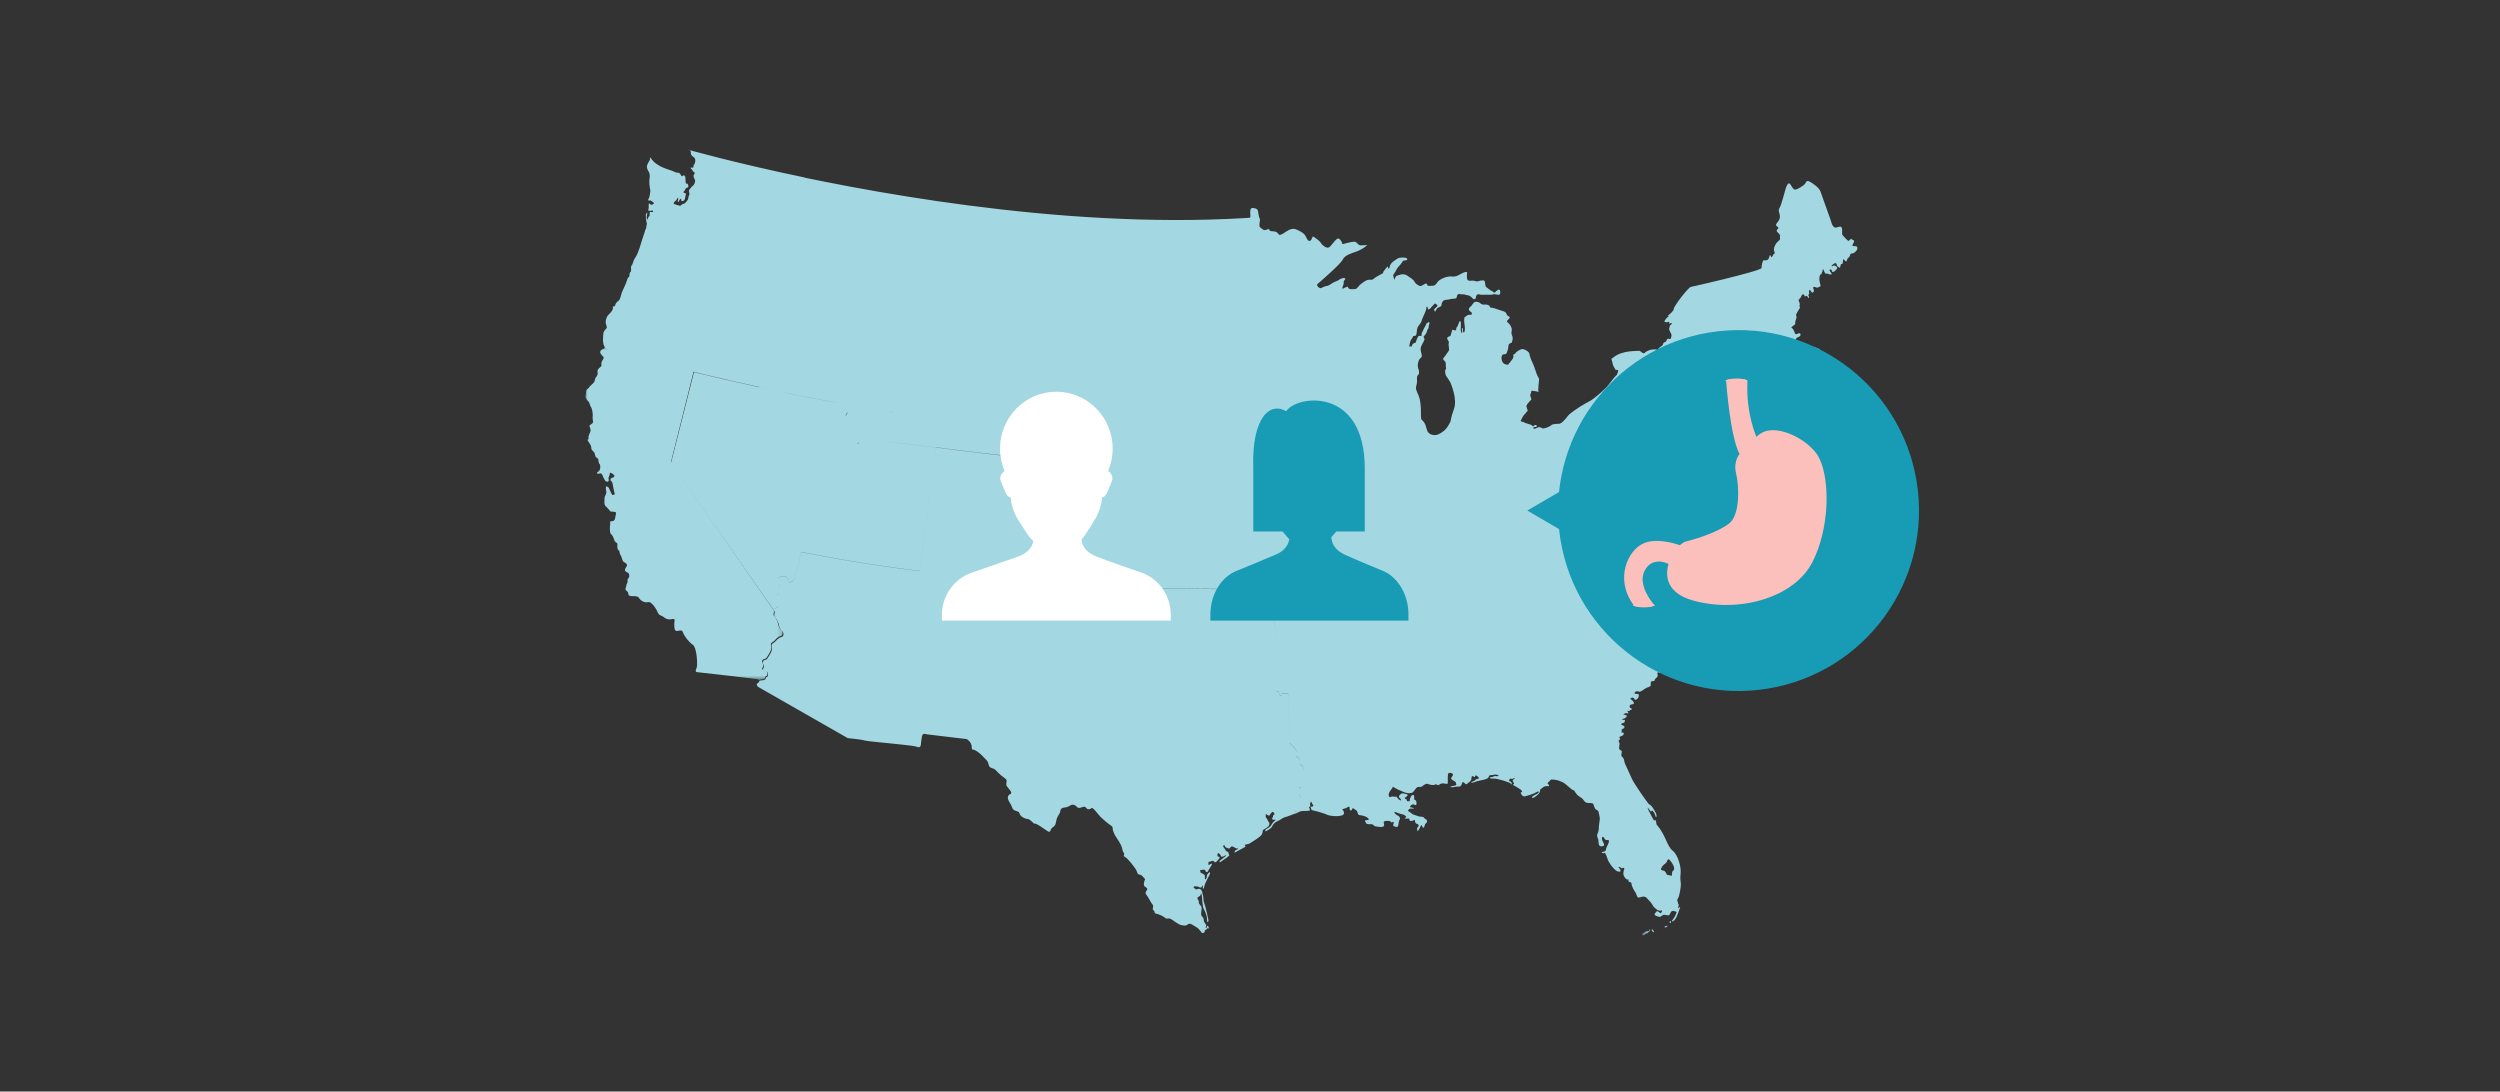 <?xml version="1.0" encoding="UTF-8"?>
<svg width="568px" height="248px" viewBox="0 0 568 248" version="1.1" xmlns="http://www.w3.org/2000/svg" xmlns:xlink="http://www.w3.org/1999/xlink">
    <rect x="0" y="0" width="568" height="248" fill="#333333" stroke="none"/>
    <!-- Generator: Sketch 52.2 (67145) - http://www.bohemiancoding.com/sketch -->
    <title>Elements/468x248/us 50p</title>
    <desc>Created with Sketch.</desc>
    <defs>
        <polygon id="path-1" points="0 0.873 44.841 0.873 44.841 76.465 0 76.465"></polygon>
        <polygon id="path-3" points="0.072 0.051 1.945 0.051 1.945 1.5 0.072 1.5"></polygon>
    </defs>
    <g id="Images" stroke="none" stroke-width="1" fill="none" fill-rule="evenodd">
        <g id="Elements/468x248/us-50p">
            <g id="Group-33" transform="translate(133, 34)">
                <g id="Group-3" transform="translate(0, 44)">
                    <mask id="mask-2" fill="white">
                        <use xlink:href="#path-1"></use>
                    </mask>
                    <g id="Clip-2"></g>
                    <path d="M39.356,76.465 C39.507,76.427 39.761,76.372 39.949,76.372 C40.225,76.372 40.789,76.311 40.821,75.9 C40.852,75.493 41.381,75.711 41.321,75.147 C41.258,74.582 41.258,74.489 40.882,74.3 C40.509,74.111 40.133,74.331 40.164,73.924 C40.194,73.514 40.35,73.83 40.414,73.263 C40.477,72.696 39.949,72.508 40.194,72.069 C40.445,71.629 40.974,71.755 41.164,71.443 C41.352,71.127 42.068,70.153 42.193,69.462 C42.32,68.771 41.85,68.299 42.442,67.953 C43.037,67.606 43.316,67.043 43.848,66.73 C44.38,66.414 44.565,66.541 44.756,66.226 C44.942,65.91 44.814,65.345 44.47,65.158 C44.128,64.969 43.816,63.994 43.753,63.619 C43.693,63.241 43.536,63.022 43.286,62.519 C43.037,62.017 42.63,62.047 42.786,61.357 C42.845,61.104 42.846,60.908 42.845,60.743 L19.456,26.903 L24.634,6.241 C14.914,3.854 7.541,1.801 4.295,0.873 C4.37,1.323 3.845,1.351 3.845,1.351 C3.845,1.351 3.098,1.731 3.474,2.356 C3.845,2.985 4.307,2.985 4.097,3.489 C3.888,3.991 3.722,3.949 3.64,4.495 C3.556,5.038 3.805,5.038 3.515,5.289 C3.223,5.541 2.849,5.792 2.767,6.211 C2.681,6.63 2.931,6.798 2.681,7.299 C2.434,7.801 2.39,7.594 2.222,8.053 C2.058,8.513 2.143,8.683 1.893,8.935 C1.64,9.185 0.976,9.771 0.766,10.106 C0.562,10.443 0.145,10.316 0.145,11.112 C0.145,11.907 -0.232,11.948 0.227,12.661 C0.684,13.374 0.766,13.039 0.976,13.791 C1.183,14.547 1.394,14.422 1.56,15.298 C1.725,16.178 1.686,16.139 1.64,16.851 C1.6,17.563 1.976,17.856 1.515,18.231 C1.059,18.612 0.808,18.525 1.019,19.11 C1.226,19.7 1.266,19.7 1.019,20.325 C0.766,20.955 0.602,21.288 0.727,21.666 C0.849,22.045 0.06,21.5 0.849,22.59 C1.64,23.678 1.143,23.848 1.515,24.265 C1.893,24.682 2.058,24.682 2.183,25.311 C2.31,25.94 2.39,25.815 2.724,26.109 C3.059,26.401 2.892,26.401 3.014,26.986 C3.141,27.574 3.266,27.237 3.349,27.742 C3.434,28.244 3.349,28.79 3.098,28.998 C2.849,29.207 2.31,29.584 2.849,29.626 C3.389,29.669 3.598,29.248 3.931,30.086 C4.263,30.923 4.512,31.301 4.721,31.385 C4.933,31.469 5.306,31.554 5.306,31.093 C5.306,30.63 5.137,30.672 5.389,30.213 C5.636,29.752 5.429,29.334 5.723,29.415 C6.01,29.501 6.177,29.626 6.47,29.879 C6.762,30.129 6.43,30.547 6.139,30.547 C5.846,30.547 5.636,30.84 5.723,31.134 C5.804,31.427 6.055,31.259 6.139,31.721 C6.221,32.183 6.387,32.851 6.47,33.396 C6.553,33.939 6.845,34.403 6.47,34.403 C6.096,34.403 6.221,34.78 5.764,33.816 C5.306,32.851 5.389,32.81 5.054,32.6 C4.721,32.392 4.642,32.475 4.642,32.976 C4.642,33.48 4.887,33.607 4.679,34.236 C4.473,34.862 4.347,34.737 4.347,35.322 C4.347,35.909 4.179,36.538 4.596,36.997 C5.011,37.461 4.887,37.208 5.389,37.836 C5.886,38.465 5.641,38.129 6.303,38.256 C6.97,38.381 7.052,38.256 6.887,39.05 C6.72,39.846 6.762,40.351 6.01,40.432 C5.263,40.516 5.723,40.391 5.636,41.063 C5.554,41.732 5.471,42.989 5.804,43.323 C6.139,43.657 6.262,43.826 6.43,44.328 C6.595,44.833 6.805,45.251 7.095,45.332 C7.384,45.418 7.22,45.879 7.264,46.339 C7.302,46.798 7.384,46.885 7.594,47.051 C7.803,47.22 7.678,47.26 7.843,47.804 C8.011,48.35 7.971,47.93 8.176,48.476 C8.385,49.02 8.385,49.48 8.76,49.689 C9.135,49.9 9.677,50.234 9.382,50.654 C9.092,51.074 8.799,51.574 9.135,51.827 C9.469,52.078 10.006,52.078 9.966,52.832 C9.926,53.587 9.51,53.294 9.594,53.879 C9.677,54.465 9.342,54.508 9.302,55.053 C9.257,55.597 8.925,55.764 9.219,56.099 C9.51,56.433 9.714,56.394 9.759,56.894 C9.799,57.398 10.091,57.439 10.716,57.439 C11.342,57.439 11.966,57.439 12.216,57.901 C12.464,58.36 13.338,58.99 14.087,58.822 C14.836,58.655 15.086,59.198 15.295,59.365 C15.5,59.535 16.085,60.289 16.418,61.084 C16.75,61.882 17.25,61.839 17.583,62.047 C17.915,62.256 18.499,62.928 19.581,62.676 C20.665,62.425 20.164,63.223 20.204,63.513 C20.247,63.805 19.998,65.441 20.834,65.357 C21.662,65.271 21.913,64.98 22.206,65.775 C22.497,66.571 23.578,67.953 24.409,68.499 C25.241,69.043 25.449,72.226 25.369,73.187 C25.287,74.117 24.863,74.308 25.198,74.691 C28.038,75.011 38.482,76.182 39.019,76.289 C39.211,76.327 39.313,76.39 39.356,76.465" id="Fill-1" fill="#A3D7E2" mask="url(#mask-2)"></path>
                </g>
                <path d="M246.51,175.297 L246.497,175.299 C246.492,175.303 246.373,175.353 246.373,175.494 C246.373,175.573 246.402,175.703 246.48,175.703 C246.51,175.703 246.537,175.683 246.559,175.642 C246.607,175.546 246.654,175.417 246.61,175.345 C246.595,175.322 246.568,175.297 246.51,175.297" id="Fill-4" fill="#A3D7E2"></path>
                <path d="M246.619,175.487 C246.555,175.409 246.512,175.357 246.395,175.373 L246.378,175.377 L246.369,175.39 C246.362,175.396 246.317,175.471 246.342,175.537 C246.351,175.56 246.375,175.592 246.436,175.605 C246.49,175.617 246.545,175.629 246.585,175.629 C246.599,175.629 246.642,175.629 246.66,175.593 C246.677,175.555 246.642,175.516 246.631,175.503 L246.619,175.487 Z" id="Fill-6" fill="#A3D7E2"></path>
                <path d="M245.737,176.32 L245.71,176.309 L245.693,176.336 C245.67,176.373 245.602,176.456 245.557,176.424 C245.54,176.414 245.515,176.409 245.488,176.409 C245.385,176.409 245.181,176.486 245.171,176.58 C245.168,176.613 245.183,176.658 245.282,176.68 C245.318,176.688 245.354,176.691 245.39,176.691 C245.587,176.691 245.71,176.569 245.735,176.543 C245.761,176.528 245.834,176.474 245.829,176.409 C245.826,176.371 245.795,176.342 245.737,176.32" id="Fill-8" fill="#A3D7E2"></path>
                <path d="M242.59,177.367 C242.583,177.347 242.577,177.328 242.57,177.312 C242.544,177.231 242.516,177.157 242.403,177.186 C242.374,177.186 242.274,177.192 242.241,177.25 C242.232,177.266 242.224,177.298 242.248,177.341 C242.273,177.386 242.309,177.421 242.343,177.455 C242.392,177.501 242.444,177.552 242.475,177.638 C242.516,177.744 242.595,177.821 242.667,177.821 C242.697,177.821 242.724,177.804 242.741,177.781 C242.758,177.757 242.767,177.724 242.767,177.682 C242.767,177.563 242.709,177.508 242.66,177.46 C242.63,177.429 242.603,177.406 242.59,177.367" id="Fill-10" fill="#A3D7E2"></path>
                <g id="Group-14" transform="translate(240, 177)">
                    <mask id="mask-4" fill="white">
                        <use xlink:href="#path-3"></use>
                    </mask>
                    <g id="Clip-13"></g>
                    <path d="M1.784,0.101 C1.744,0.101 1.709,0.13 1.687,0.188 L1.683,0.212 C1.683,0.29 1.677,0.433 1.669,0.475 C1.656,0.511 1.544,0.532 1.38,0.545 C1.131,0.569 0.855,0.62 0.712,0.8 C0.651,0.878 0.491,0.943 0.363,0.995 C0.184,1.07 0.064,1.115 0.084,1.216 C0.087,1.232 0.08,1.253 0.077,1.273 C0.072,1.312 0.064,1.363 0.097,1.409 C0.135,1.465 0.216,1.489 0.377,1.501 L0.409,1.501 C0.616,1.501 0.719,1.369 0.807,1.264 C0.875,1.177 0.927,1.111 1.019,1.111 C1.305,1.111 1.493,0.961 1.513,0.811 C1.519,0.778 1.521,0.742 1.519,0.739 C1.525,0.737 1.555,0.737 1.568,0.737 C1.643,0.737 1.7,0.676 1.749,0.625 C1.768,0.605 1.793,0.577 1.8,0.575 C1.844,0.575 1.883,0.556 1.911,0.52 C1.929,0.493 1.952,0.443 1.943,0.361 C1.935,0.304 1.887,0.101 1.784,0.101" id="Fill-12" fill="#A3D7E2" mask="url(#mask-4)"></path>
                </g>
                <path d="M244.548,163.057 C244.61,162.806 245.179,162.303 245.396,162.148 C245.619,161.99 245.773,161.771 245.773,161.583 C245.773,161.396 246.056,161.238 246.056,161.238 C246.31,161.145 246.968,162.18 247.159,162.555 C247.345,162.931 247.472,163.525 247.252,163.717 C247.032,163.902 246.877,163.968 246.877,164.594 C246.877,165.22 246.748,164.906 246.15,164.843 C245.555,164.781 245.68,164.561 245.429,164.185 C245.179,163.808 245.085,163.84 244.61,163.717 C244.141,163.591 244.486,163.309 244.548,163.057 Z M223.817,89.552 C224.1,89.617 224.301,89.622 224.467,89.681 C224.301,89.622 224.098,89.617 223.817,89.552 Z M221.28,108.439 C221.261,108.442 221.236,108.445 221.22,108.448 C221.275,108.439 221.326,108.427 221.375,108.416 C221.342,108.423 221.314,108.432 221.28,108.439 Z M218.518,108.735 C218.942,108.687 219.32,108.643 219.634,108.609 C219.32,108.643 218.94,108.687 218.518,108.735 Z M205.438,62.678 C205.245,62.557 205.095,62.576 205.095,62.576 C205.095,62.576 205.245,62.559 205.438,62.678 Z M192.521,111.555 C192.439,111.559 192.363,111.566 192.284,111.573 C192.418,111.56 192.556,111.55 192.693,111.533 C192.637,111.542 192.577,111.549 192.521,111.555 Z M176.648,127.111 C176.637,127.069 176.627,127.023 176.615,126.971 C176.631,127.042 176.647,127.095 176.662,127.152 C176.662,127.137 176.653,127.13 176.648,127.111 Z M171.799,53.374 C171.77,53.306 171.74,53.234 171.707,53.161 C171.743,53.242 171.777,53.319 171.811,53.393 C171.808,53.387 171.802,53.381 171.799,53.374 Z M163.004,140.138 C162.762,139.69 162.377,139.984 162.376,139.429 C162.396,139.931 162.769,139.657 163.004,140.097 C163.195,140.456 163.276,140.849 163.263,141.182 C163.267,140.857 163.188,140.485 163.004,140.138 Z M163.222,142.458 C163.205,142.307 163.18,142.155 163.177,141.987 C163.185,142.137 163.208,142.279 163.222,142.419 C163.231,142.49 163.232,142.572 163.23,142.665 C163.231,142.59 163.231,142.519 163.222,142.458 Z M162.436,147.036 C162.271,146.755 162.099,146.548 162.112,146.351 C162.125,146.535 162.279,146.73 162.436,146.994 C162.558,147.196 162.577,147.409 162.572,147.606 C162.572,147.421 162.549,147.225 162.436,147.036 Z M162.076,144.763 C162.099,144.882 162.383,144.876 162.467,145.05 C162.536,145.182 162.565,145.318 162.558,145.421 C162.554,145.327 162.526,145.207 162.467,145.091 C162.373,144.901 162.035,144.927 162.076,144.763 Z M161.455,137.663 C161.474,137.898 161.688,137.902 161.904,138.091 C162.157,138.311 162.404,138.656 162.376,139.315 L162.376,139.328 C162.397,138.687 162.151,138.35 161.904,138.134 C161.675,137.934 161.451,137.94 161.455,137.663 Z M160.678,135.468 C160.427,135.122 159.986,134.903 159.986,134.903 L159.783,123.88 C159.783,123.88 159.619,123.587 159.201,123.587 C158.78,123.587 158.445,123.459 158.276,123.503 C158.11,123.542 158.152,124.255 157.817,123.961 C157.481,123.671 157.691,123.084 157.27,123.043 C157.186,123.036 157.121,123.036 157.069,123.047 C157.083,123.043 157.089,123.042 157.105,123.039 L157.062,109.876 C155.681,104.358 155.552,99.802 155.552,99.802 C140.454,99.985 126.832,99.666 114.768,99.061 C114.768,99.051 114.768,99.037 114.77,99.024 C126.835,99.627 140.457,99.943 155.552,99.759 C155.552,99.759 155.592,101.207 155.877,103.463 C156.095,105.206 156.459,107.428 157.062,109.834 L157.105,123 C157.145,122.994 157.2,122.994 157.27,123 C157.691,123.042 157.481,123.629 157.817,123.922 C158.152,124.213 158.11,123.503 158.276,123.459 C158.445,123.419 158.78,123.545 159.201,123.545 C159.619,123.545 159.783,123.836 159.783,123.836 L159.857,127.627 L159.986,134.862 C159.986,134.862 160.427,135.083 160.678,135.425 C160.929,135.77 161.367,136.022 161.556,136.554 C161.611,136.706 161.63,136.818 161.63,136.912 C161.623,136.828 161.603,136.728 161.556,136.596 C161.367,136.064 160.929,135.812 160.678,135.468 Z M44.082,99.005 C43.963,99.143 43.91,99.327 43.906,99.615 C43.906,99.306 43.961,99.114 44.082,98.974 C44.152,98.895 44.181,98.811 44.185,98.709 C44.182,98.824 44.157,98.918 44.082,99.005 Z M43.484,101.596 C43.484,101.591 43.484,101.584 43.484,101.58 C43.484,100.949 43.913,100.965 43.961,100.5 C43.929,100.988 43.49,100.968 43.484,101.596 Z M43.201,104.245 C43.073,104.382 43.028,104.507 43.012,104.645 C43.024,104.495 43.064,104.359 43.201,104.211 C43.52,103.863 43.839,104.023 43.835,103.43 C43.849,104.062 43.525,103.886 43.201,104.245 Z M64.732,58.798 C63.003,58.518 61.291,58.224 59.578,57.924 C61.289,58.224 63.006,58.518 64.732,58.798 Z M72.825,42.203 L73.253,39.565 L70.004,59.627 L70.004,59.639 C69.236,59.524 68.476,59.392 67.709,59.274 C68.474,59.392 69.239,59.514 70.004,59.627 L72.825,42.203 Z M61.716,66.817 L62.184,66.536 C62.093,66.752 61.912,66.791 61.716,66.817 Z M59.148,60.503 C59.151,60.462 59.154,60.429 59.154,60.397 C59.154,60.171 59.467,59.803 59.667,59.555 L59.148,60.503 Z M288.622,21.935 C288.056,21.872 287.679,22.029 287.96,21.495 C288.245,20.965 288.405,20.714 288.056,20.554 C287.823,20.451 287.522,20.302 287.578,20.187 C287.539,20.231 287.197,20.625 287.018,20.714 C286.83,20.805 285.918,19.739 285.636,19.428 C285.355,19.115 285.731,18.11 285.384,17.642 C285.038,17.169 284.255,17.982 283.719,17.608 C283.185,17.231 283.059,16.386 283.059,16.386 C283.059,16.386 280.919,10.333 280.605,9.489 C280.293,8.642 278.845,7.607 278.155,7.262 C277.463,6.917 277.368,7.293 277.148,7.702 C276.927,8.11 275.104,9.267 274.666,9.047 C274.224,8.831 273.942,7.984 273.596,7.702 C273.249,7.419 272.871,8.297 272.684,8.924 C272.493,9.552 271.711,12.624 271.3,13.28 C270.892,13.939 271.364,14.316 271.396,15.162 C271.399,15.244 271.391,15.316 271.384,15.389 C271.318,16.08 270.833,16.435 270.577,16.889 C270.294,17.388 270.988,17.45 271.047,17.765 C271.111,18.078 270.2,18.204 270.988,18.893 C271.772,19.584 271.238,19.866 271.428,20.15 C271.617,20.431 270.765,20.898 270.484,21.401 C270.2,21.904 269.856,22.5 270.138,23.158 C270.422,23.816 269.856,23.66 269.856,23.908 C269.856,24.161 269.414,24.476 269.414,24.476 C269.414,24.476 269.194,23.379 268.974,24.382 C268.903,24.701 268.787,24.891 268.645,24.998 C268.352,25.233 267.964,25.111 267.749,25.131 C267.434,25.165 267.246,26.23 267.214,26.887 C267.198,27.245 262.682,28.44 258.443,29.478 C254.827,30.367 251.412,31.14 251.152,31.184 C250.584,31.277 247.284,35.573 247.284,36.168 C247.284,36.645 246.46,37.28 245.922,37.757 C246.088,37.773 246.189,37.799 246.11,37.851 C245.878,37.996 245.147,38.815 245.147,38.98 C245.147,39.146 245.712,39.312 245.815,39.211 C245.922,39.106 246.32,39.022 246.257,39.293 C246.195,39.565 246.214,39.627 246.466,39.462 C246.719,39.293 247.032,39.544 246.758,39.667 C246.488,39.795 246.299,40.15 246.341,40.231 C246.383,40.317 246.257,40.381 246.237,40.674 C246.214,40.965 246.362,41.154 246.488,41.467 C246.612,41.781 246.844,41.989 246.758,42.302 C246.676,42.616 246.696,43.012 246.405,43.012 C246.11,43.012 245.859,42.869 245.729,43.138 C245.608,43.411 245.524,43.659 245.356,43.702 C245.189,43.746 244.978,43.786 244.916,43.994 C244.852,44.204 244.749,44.495 244.455,44.664 C244.16,44.832 243.911,45.041 243.805,45.206 C243.7,45.374 243.784,45.542 243.555,45.48 C243.322,45.416 243.176,45.354 242.818,45.374 C242.465,45.397 241.919,45.458 241.689,45.583 C241.459,45.709 240.974,45.834 240.809,46.045 C240.639,46.254 240.409,46.377 240.136,46.147 C239.865,45.916 239.529,45.625 239.237,45.709 C238.943,45.793 235.713,45.562 233.745,47.069 C233.499,47.256 233.29,47.414 233.109,47.547 C233.255,47.936 233.36,48.462 233.42,48.771 C233.493,49.132 233.934,49.825 234.138,50.129 C234.215,50.103 234.257,50.064 234.248,50.015 C234.248,50.015 234.751,50.037 234.648,50.286 C234.544,50.537 234.5,51.123 234.143,51.373 C233.787,51.624 232.549,53.381 232.068,53.903 C231.874,54.111 231.374,54.601 230.763,55.149 C229.841,55.975 228.668,56.935 227.876,57.309 C227.659,57.413 227.403,57.551 227.125,57.709 C225.689,58.52 223.632,59.925 223.247,60.465 C222.782,61.115 221.756,62.283 221.235,62.283 C220.709,62.283 219.744,62.305 219.433,62.617 C219.117,62.933 217.629,63.538 217.357,63.288 C217.085,63.037 216.436,62.995 216.413,63.1 C216.394,63.204 215.931,63.288 215.681,63.413 C215.43,63.538 215.259,63.163 215.469,63.078 C215.681,62.995 216.265,63.056 216.183,62.827 C216.099,62.597 215.993,62.45 215.66,62.617 C215.326,62.785 215.407,63.016 215.159,62.746 C214.905,62.472 214.883,62.557 214.278,62.325 C213.668,62.095 213.689,62.201 213.247,61.95 C212.893,61.744 212.476,61.847 212.506,61.608 C212.51,61.554 212.541,61.482 212.599,61.385 C212.913,60.863 213.123,60.297 213.417,60.11 C213.668,59.951 213.796,59.498 214.104,59.361 C213.97,58.93 213.877,58.527 213.806,58.334 C213.71,58.085 214.281,57.428 214.918,56.79 C214.912,56.742 214.905,56.66 214.864,56.454 C214.756,55.93 214.527,55.888 214.756,55.492 C214.99,55.092 214.695,54.696 215.326,54.801 C215.925,54.901 216.523,54.944 216.558,55.147 C216.633,54.97 216.507,54.915 216.507,54.915 C216.468,54.319 216.562,53.223 216.697,52.108 C216.677,52.181 216.69,52.197 216.581,51.874 C216.413,51.373 216.373,51.666 216.121,50.934 C215.869,50.203 215.448,48.886 215.175,48.384 C214.905,47.885 214.549,46.901 214.485,46.398 C214.421,45.899 213.376,45.273 212.852,45.312 C212.328,45.354 211.425,45.958 211.258,46.315 C211.258,46.315 211.154,46.525 210.986,46.461 C210.817,46.398 210.817,46.712 210.837,47.027 C210.859,47.34 210.652,47.528 210.419,47.885 C210.189,48.239 209.854,48.51 209.751,48.739 C209.644,48.973 208.89,48.865 208.492,48.427 C208.095,47.988 208.01,46.88 208.386,46.608 C208.764,46.335 209.101,46.692 209.35,46.108 C209.601,45.523 209.686,45.125 209.686,44.872 C209.686,44.623 209.728,44.162 210.061,44.017 C210.4,43.871 210.481,43.975 210.588,43.473 C210.692,42.973 210.755,42.658 210.523,42.177 C210.294,41.697 210.462,41.423 210.481,40.903 C210.503,40.381 210.002,39.667 209.814,39.501 C209.623,39.335 209.203,38.98 209.497,38.771 C209.792,38.561 210.147,38.123 209.957,37.977 C209.77,37.829 209.456,37.788 209.374,37.516 C209.287,37.246 209.081,36.846 208.637,36.743 C208.198,36.639 206.208,35.885 205.976,35.908 C205.746,35.927 205.64,36.011 205.474,35.615 C205.307,35.216 204.573,35.154 204.236,35.198 C203.902,35.238 203.524,35.135 203.357,34.924 C203.191,34.716 202.499,34.422 202.058,34.632 C201.618,34.841 201.366,35.508 201.199,35.593 C201.031,35.678 200.548,36.094 200.801,36.513 C201.053,36.932 201.425,36.869 201.408,37.182 C201.386,37.494 201.408,37.516 200.989,37.516 C200.571,37.516 200.232,37.642 200.087,37.873 C199.943,38.1 199.733,37.788 199.668,38.455 C199.607,39.127 199.794,39.795 199.814,40.336 C199.837,40.881 199.794,41.675 199.52,41.509 C199.251,41.342 199.458,40.611 199.272,40.526 C199.078,40.445 199.147,40.839 199.165,41.069 C199.187,41.3 199.333,41.968 199.078,41.593 C198.83,41.216 198.853,40.881 198.895,40.423 C198.932,39.962 198.934,39.231 198.853,39.085 C198.769,38.938 198.537,38.938 198.498,39.211 C198.452,39.482 198.18,40.171 197.949,40.4 C197.719,40.632 198.098,41.193 197.447,41.027 C196.796,40.862 196.984,40.881 196.839,41.32 C196.693,41.758 196.609,42.366 196.419,42.386 C196.23,42.405 195.645,42.635 195.833,43.035 C196.021,43.431 196.296,43.64 196.149,43.955 C195.998,44.268 196.4,45.416 196.149,45.71 C195.897,46.002 195.604,46.525 195.374,46.838 C195.143,47.152 194.658,47.485 194.995,47.8 C195.331,48.113 195.519,48.281 195.475,48.783 C195.435,49.284 195.667,49.764 195.435,49.973 C195.205,50.183 195.374,51.123 195.583,51.437 C195.794,51.75 196.043,52.062 196.4,52.67 C196.757,53.276 198.139,56.786 197.343,58.92 C196.547,61.051 196.671,61.596 196.505,61.888 C196.338,62.18 195.833,63.184 195.331,63.643 C195.293,63.678 195.248,63.716 195.202,63.754 C194.678,64.215 193.798,64.855 193.026,64.855 C192.533,64.855 192.101,64.737 191.773,64.503 C191.545,64.342 191.369,64.128 191.265,63.851 C191.016,63.184 190.972,62.513 190.51,61.888 C190.05,61.26 189.84,61.553 189.84,60.549 C189.84,60.157 189.844,59.568 189.821,58.92 C189.782,57.915 189.668,56.764 189.336,55.951 C188.792,54.612 188.539,54.446 188.836,53.444 C189.129,52.439 188.708,51.643 189.129,51.27 C189.546,50.894 189.462,50.392 189.21,49.638 C188.96,48.886 189.294,47.8 189.59,47.508 C189.881,47.215 190.133,47.172 190.007,46.547 C189.881,45.916 189.587,45.458 189.924,44.623 C190.26,43.786 190.803,43.327 190.596,42.869 C190.384,42.405 190.3,42.658 190.72,42.155 C191.139,41.655 191.182,41.361 191.223,41.154 C191.265,40.945 191.626,40.575 191.595,40.275 C191.564,39.976 191.736,39.757 191.768,39.538 C191.799,39.32 191.736,39.085 191.564,39.193 C191.39,39.302 191.107,39.366 191.016,39.695 C190.919,40.024 190.668,40.26 190.431,40.839 C190.198,41.422 189.992,41.606 189.975,41.905 C189.959,42.205 190.037,42.36 189.849,42.344 C189.662,42.328 189.378,42.155 189.16,42.532 C188.938,42.908 188.908,43.018 188.796,43.378 C188.686,43.739 188.718,43.849 188.466,43.91 C188.216,43.975 187.947,44.084 187.851,44.382 C187.76,44.682 187.743,44.916 187.556,44.695 C187.366,44.477 187.038,45.323 187.288,44.1 C187.539,42.877 187.963,42.893 188.026,42.484 C188.09,42.077 188.686,42.658 188.827,41.858 C188.901,41.449 188.911,41.145 188.951,40.875 C188.99,40.614 189.053,40.388 189.222,40.134 C189.567,39.618 189.975,39.225 189.975,38.943 C189.975,38.66 191.033,36.597 191.033,36.221 C191.033,35.844 191.201,35.446 191.33,35.762 C191.453,36.073 191.327,36.472 191.725,36.242 C192.124,36.011 192.226,35.696 192.541,35.427 C192.858,35.154 192.961,34.822 193.214,35.029 C193.463,35.238 193.757,35.405 193.446,35.696 C193.13,35.989 192.773,36.179 192.835,36.43 C192.899,36.679 193.026,36.952 193.191,36.618 C193.359,36.285 193.424,36.073 193.738,35.908 C194.05,35.74 194.513,35.634 194.513,35.302 C194.513,34.966 194.723,34.173 195.475,34.131 C196.23,34.089 196.461,33.92 197.071,33.88 C197.677,33.836 197.949,33.859 197.996,33.42 C198.035,32.981 198.222,32.792 198.579,32.792 C198.932,32.792 198.683,32.918 199.165,32.875 C199.647,32.836 199.815,32.939 200.232,33.043 C200.655,33.149 200.719,33.043 201.219,33.44 C201.722,33.836 201.68,34.131 202.078,33.942 C202.477,33.754 202.247,33.482 202.417,33.19 C202.58,32.897 202.812,32.75 203.107,32.897 C203.401,33.043 204.763,32.918 205.095,32.962 C205.432,33.001 206.041,32.939 206.104,32.939 C206.166,32.939 206.07,32.845 206.4,32.845 C206.73,32.845 206.794,32.875 207.299,32.956 C207.8,33.033 207.783,32.845 207.845,32.579 C207.91,32.314 207.83,31.843 207.61,31.812 C207.39,31.777 207.299,31.843 207.013,32.092 C206.73,32.343 206.606,32.61 206.37,32.436 C206.132,32.266 206.104,32.125 205.928,32.108 C205.756,32.092 205.284,31.686 204.972,31.45 C204.657,31.212 204.544,31.184 204.469,30.79 C204.39,30.399 204.453,29.742 204.074,29.71 C203.696,29.678 203.258,29.742 203.004,29.867 C202.754,29.993 202.047,29.884 201.921,29.804 C201.796,29.726 201.638,29.772 201.04,29.787 C200.445,29.804 200.257,29.537 200.273,28.723 C200.287,27.908 200.491,27.767 200.051,27.798 C199.611,27.83 199.093,28.128 198.715,28.333 C198.337,28.534 197.805,28.942 196.767,28.815 C195.729,28.692 194.032,29.459 193.624,30.057 C193.214,30.651 192.991,30.915 192.57,30.915 C192.145,30.915 191.311,31.058 191.282,30.777 C191.249,30.493 191.126,30.32 190.777,30.478 C190.431,30.634 189.866,31.121 189.567,30.964 C189.267,30.808 188.686,30.619 188.372,29.993 C188.06,29.363 187.116,28.975 186.816,28.676 C186.518,28.378 185.684,28.221 185.308,28.362 C184.93,28.502 184.302,28.55 184.098,28.879 C183.892,29.21 183.814,29.835 183.72,29.363 C183.626,28.894 183.374,28.598 183.753,28.128 C184.131,27.656 184.335,26.965 184.836,26.481 C185.338,25.996 185.541,25.54 185.702,25.368 C185.858,25.195 185.67,25.195 186.252,25.165 C186.832,25.131 186.832,24.836 186.566,24.647 C186.298,24.459 184.992,24.412 184.46,24.772 C183.924,25.131 183.202,25.588 182.948,26.059 C182.698,26.526 182.714,26.794 182.62,26.965 C182.526,27.139 182.492,27.093 182.381,26.841 C182.274,26.59 182.304,26.436 182.146,26.652 C181.99,26.874 181.631,27.266 181.363,27.625 C181.095,27.986 181.521,27.924 180.923,28.236 C180.327,28.55 179.743,28.834 179.289,29.192 C178.829,29.552 178.895,29.569 178.501,29.552 C178.108,29.537 177.779,29.552 177.432,29.71 C177.086,29.867 176.033,30.541 175.64,31.09 C175.276,31.599 175.045,31.688 174.576,31.699 L174.461,31.699 C173.913,31.699 173.642,31.733 173.376,31.48 C173.111,31.231 173.581,31.011 172.86,31.231 C172.135,31.45 172.119,31.777 172.012,31.543 C171.899,31.309 172.183,30.902 172.261,30.589 C172.339,30.274 172.183,29.993 172.387,29.756 C172.592,29.522 172.843,29.256 172.419,29.176 C171.995,29.098 171.287,29.49 171.175,29.616 C171.064,29.742 170.234,30.006 169.839,30.229 C169.45,30.447 169.056,30.902 168.3,31.011 C167.546,31.121 167.154,31.654 166.825,31.418 C166.494,31.184 166.387,31.231 166.319,30.932 C166.301,30.839 166.264,30.793 166.238,30.758 C166.183,30.683 166.178,30.67 166.524,30.368 C167.028,29.93 171.605,25.98 172.07,24.976 C172.527,23.973 174.121,23.512 175.001,23.221 C175.532,23.045 176.664,22.578 177.64,21.682 C177.125,21.71 176.386,21.746 176.114,21.746 C175.67,21.746 175.422,21.246 175.013,20.994 C174.605,20.743 173.098,21.215 172.655,21.307 C172.215,21.401 171.995,21.62 171.931,21.276 C171.869,20.931 171.649,20.524 171.175,20.212 C170.703,19.898 169.576,21.716 169.039,22.153 C168.506,22.594 167.468,21.778 167.092,21.182 C166.712,20.588 165.74,19.99 165.424,19.771 C165.109,19.552 165.109,20.588 164.638,20.714 C164.168,20.838 164.01,20.399 163.664,19.709 C163.319,19.019 162.562,18.581 161.464,18.11 C160.361,17.642 159.169,18.675 158.539,19.051 C157.911,19.428 157.658,19.521 157.313,18.987 C156.97,18.455 155.898,18.581 155.614,18.487 C155.335,18.393 155.584,17.827 154.799,18.172 C154.012,18.517 153.857,17.982 153.351,17.701 C152.851,17.42 153.415,15.947 153.228,15.696 C153.04,15.445 152.882,14.504 152.817,13.972 C152.756,13.44 152.127,13.251 151.53,13.251 C150.933,13.251 151.027,14.44 151.089,14.975 C151.15,15.507 150.86,15.486 150.86,15.486 C147.755,15.686 144.634,15.818 141.5,15.899 C130.94,16.171 120.275,15.809 109.888,15.036 L108.264,36.073 L107.771,42.448 L106.818,56.361 L105.845,70.575 C110.04,70.92 113.51,71.085 115.065,70.874 C115.065,70.874 116.071,70.623 116.195,71.626 C116.198,71.654 116.2,71.71 116.2,71.784 C116.2,71.731 116.198,71.69 116.195,71.667 C116.071,70.665 115.065,70.917 115.065,70.917 C109.532,71.667 79.601,67.654 79.601,67.654 L75.989,95.754 C61.114,93.901 52.152,92.022 49.686,91.556 C49.681,91.556 49.675,91.553 49.668,91.551 C49.594,91.538 49.525,91.524 49.461,91.514 C49.447,91.511 49.428,91.508 49.416,91.502 C49.283,91.482 49.18,91.463 49.107,91.454 C49.101,91.451 49.094,91.451 49.083,91.451 C49.059,91.448 49.041,91.445 49.027,91.444 L49.01,91.444 C48.995,91.444 48.985,91.445 48.985,91.451 C48.985,91.734 47.729,97.001 47.539,97.438 C47.348,97.878 47.257,97.909 46.689,98.254 C46.123,98.599 46.343,98.067 46.029,97.533 C45.716,97.001 45.337,97.001 44.487,97.061 C44.031,97.097 43.906,97.232 43.903,97.427 C43.891,97.214 44.005,97.066 44.487,97.03 C45.337,96.969 45.716,96.969 46.029,97.503 C46.343,98.033 46.123,98.568 46.689,98.222 C47.257,97.878 47.348,97.845 47.539,97.407 C47.729,96.969 48.985,91.701 48.985,91.419 C48.985,91.415 48.995,91.414 49.01,91.414 L49.027,91.414 C49.041,91.415 49.059,91.418 49.083,91.421 C49.094,91.421 49.101,91.421 49.107,91.424 C49.18,91.432 49.283,91.45 49.416,91.471 C49.428,91.476 49.447,91.48 49.461,91.483 C49.525,91.493 49.594,91.505 49.668,91.519 C49.675,91.521 49.681,91.524 49.686,91.524 C52.152,91.991 61.114,93.87 75.989,95.724 L79.556,67.997 L79.227,67.623 L69,66.411 L69,66.402 L79.227,67.613 L79.556,67.987 L79.601,67.613 C79.601,67.613 95.093,69.692 105.845,70.575 L107.771,42.448 L109.888,15.036 C89.195,13.494 69.634,10.318 54.322,7.277 C52.772,6.971 51.268,6.665 49.81,6.362 C49.812,6.35 49.814,6.339 49.817,6.326 C33.641,2.953 23.311,0 23.311,0 C23.544,0.187 23.792,0 23.897,0.335 C24.006,0.668 23.897,1.086 24.191,1.377 C24.485,1.672 24.738,1.692 24.819,1.922 C24.903,2.154 25.009,2.194 24.966,2.613 C24.925,3.029 24.777,3.281 24.696,3.407 C24.611,3.532 24.526,3.658 24.549,3.887 C24.569,4.116 24.569,4.075 24.319,4.075 C24.065,4.075 23.729,4.052 24.023,4.325 C24.319,4.597 24.319,4.722 24.443,4.912 C24.569,5.099 24.903,5.099 24.819,5.414 C24.738,5.727 24.526,5.685 24.569,6.02 C24.611,6.355 24.76,6.604 24.861,6.771 C24.966,6.939 24.945,7.356 24.799,7.651 C24.654,7.942 24.611,8.067 24.359,8.257 C24.107,8.442 23.962,8.693 23.773,8.924 C23.586,9.154 23.457,9.217 23.564,9.612 C23.67,10.011 23.687,10.136 23.564,10.366 C23.437,10.597 23.437,10.698 23.376,11.036 C23.311,11.368 23.352,11.328 23.04,11.683 C22.723,12.037 22.849,12.122 22.18,12.351 C21.51,12.582 21.845,12.895 21.131,12.666 C20.42,12.435 19.935,12.393 20.105,12.037 C20.273,11.683 20.629,11.641 20.773,11.286 C20.924,10.929 21.109,10.804 21.109,11.117 C21.109,11.432 20.797,11.829 21.092,11.851 C21.384,11.871 21.216,11.558 21.426,11.393 C21.638,11.223 21.614,10.951 21.739,11.223 C21.865,11.496 21.638,11.641 22.011,11.683 C22.387,11.726 22.661,11.286 22.683,10.867 C22.705,10.448 23,9.989 22.705,9.905 C22.412,9.826 22.097,9.718 22.387,9.489 C22.683,9.259 22.622,9.008 22.81,8.799 C23,8.589 23.376,8.693 23.395,8.4 C23.418,8.11 23.292,7.693 23.081,7.693 C22.871,7.693 22.871,7.9 22.788,7.4 C22.705,6.897 22.788,6.707 22.723,6.313 C22.661,5.912 22.325,5.662 22.202,5.894 C22.075,6.124 21.887,6.104 21.698,5.769 C21.51,5.434 21.363,5.225 20.966,5.225 C20.566,5.225 20.588,5.182 19.811,4.848 C19.036,4.512 16.208,3.97 14.906,1.963 C14.906,1.963 14.636,1.611 14.655,1.941 C14.678,2.276 14.762,2.154 14.636,2.382 C14.508,2.613 13.882,3.407 13.987,4.075 C14.09,4.744 14.468,4.932 14.572,5.496 C14.678,6.06 14.636,6.06 14.553,6.75 C14.468,7.442 14.595,8.297 14.678,8.902 C14.762,9.509 14.847,9.07 14.741,9.592 C14.636,10.115 14.655,10.408 14.53,10.785 C14.406,11.159 14.175,11.286 14.342,11.536 C14.508,11.789 14.572,11.432 14.762,11.536 C14.948,11.641 15.14,11.702 15.287,11.871 C15.429,12.037 15.766,12.1 15.558,12.205 C15.349,12.311 15.429,12.518 15.032,12.518 C14.636,12.518 14.468,12.018 14.424,12.247 C14.385,12.477 14.342,12.666 14.385,13.124 C14.424,13.585 14.006,13.858 14.553,13.898 C15.095,13.939 15.182,13.71 15.306,13.898 C15.429,14.088 15.429,14.15 15.202,14.191 C14.97,14.234 14.678,14.002 14.636,14.252 C14.595,14.504 14.572,14.693 14.595,14.923 C14.614,15.152 14.385,15.152 14.28,15.403 C14.175,15.654 14.3,16.135 14.112,15.822 C13.922,15.507 13.882,15.507 13.963,14.983 C14.047,14.462 14.175,14.127 13.963,14.358 C13.756,14.59 13.672,14.839 13.734,15.196 C13.798,15.551 13.776,16.029 13.86,16.408 C13.918,16.666 13.987,16.709 13.977,16.841 C13.976,16.901 13.961,16.973 13.922,17.095 C13.798,17.494 13.882,17.701 13.734,18.016 C13.586,18.33 13.712,17.787 13.586,18.33 C13.462,18.874 12.96,20.127 12.747,20.921 C12.541,21.716 12.163,22.844 11.826,23.638 C11.492,24.433 11.031,24.81 10.821,25.645 C10.612,26.481 10.361,26.188 10.361,26.774 C10.361,27.358 10.487,27.567 10.234,27.819 C9.985,28.07 10.066,28.236 9.985,28.737 C9.898,29.239 9.731,28.697 9.478,29.616 C9.228,30.538 8.387,32.082 8.223,32.626 C8.052,33.169 7.931,34.004 7.553,34.299 C7.175,34.592 6.88,34.841 6.757,35.385 C6.631,35.927 6.169,35.259 6.253,35.885 C6.337,36.513 5.497,37.264 5.29,37.474 C5.078,37.681 4.701,38.144 4.616,38.98 C4.533,39.815 5.121,40.318 4.745,40.652 C4.367,40.985 4.073,41.446 4.073,41.864 C4.073,42.282 3.781,43.91 4.367,44.791 C4.49,44.972 4.543,45.116 4.567,45.23 C9.304,46.573 22.768,50.28 39.518,53.928 C39.517,53.94 39.511,53.954 39.509,53.967 C45.179,55.197 51.224,56.417 57.424,57.541 C56.634,57.397 55.831,57.264 55.045,57.119 C43.891,55.04 33.35,52.67 24.669,50.56 L19.456,71.177 L43.005,104.943 C43.008,105.117 43.008,105.325 42.947,105.59 C42.792,106.28 43.201,106.248 43.451,106.751 C43.703,107.253 43.861,107.472 43.923,107.849 C43.987,108.223 44.302,109.196 44.647,109.383 C44.991,109.57 45.117,110.135 44.93,110.45 C44.744,110.764 44.553,110.638 44.02,110.953 C43.484,111.265 43.201,111.827 42.601,112.172 C42.006,112.519 42.477,112.99 42.352,113.679 C42.226,114.369 41.501,115.342 41.314,115.656 C41.126,115.968 40.592,115.842 40.339,116.28 C40.088,116.719 40.624,116.907 40.56,117.473 C40.499,118.037 40.339,117.722 40.307,118.133 C40.276,118.538 40.654,118.32 41.032,118.507 C41.408,118.695 41.408,118.789 41.472,119.352 C41.533,119.916 41,119.698 40.968,120.104 C40.937,120.513 40.369,120.574 40.088,120.574 C39.9,120.574 39.65,120.629 39.495,120.668 C39.595,120.839 39.363,121.083 39.072,121.286 C38.655,121.579 39.282,122.08 39.282,122.08 L59.612,133.702 C59.612,133.702 62.714,133.995 63.465,134.247 C63.914,134.394 67.74,134.735 70.936,135.067 C73.117,135.293 75.005,135.513 75.328,135.667 C76.124,136.042 76.209,135.291 76.209,135.291 C76.209,135.291 76.293,134.247 76.458,133.327 C76.626,132.406 77.467,132.824 77.467,132.824 C77.467,132.824 84.21,133.637 86.108,133.857 C86.405,133.891 86.587,133.911 86.604,133.911 C86.729,133.911 87.775,134.664 87.775,135.667 C87.775,136.672 87.943,136.042 88.783,136.586 C89.621,137.13 89.958,137.463 90.582,138.134 C91.212,138.803 91.423,138.845 91.633,139.764 C91.843,140.682 92.555,140.348 93.182,140.933 C93.813,141.518 94.065,141.937 95.028,142.604 C95.992,143.274 95.656,143.357 95.656,143.9 C95.656,144.444 95.407,144.237 96.37,145.408 C97.334,146.578 96.328,146.159 96.032,146.912 C95.738,147.664 96.704,148.625 96.914,149.336 C97.124,150.045 97.5,150.129 98.13,150.341 C98.759,150.546 98.464,150.673 98.799,151.176 C99.137,151.677 100.059,152.093 100.562,152.093 C101.064,152.093 101.86,153.266 102.153,153.14 C102.449,153.016 104.081,154.228 104.962,154.812 C105.842,155.398 105.508,154.31 106.219,153.933 C106.931,153.558 106.889,152.723 107.057,152.137 C107.225,151.551 107.645,151.007 107.811,150.673 C107.98,150.341 107.685,149.588 108.9,149.461 C110.117,149.336 110.117,148.75 110.831,148.833 C111.543,148.918 111.625,149.503 112.047,149.545 C112.465,149.588 112.465,149.503 113.008,149.336 C113.554,149.168 113.638,149.421 113.931,149.711 C114.225,150.006 114.728,149.837 115.02,149.588 C115.315,149.336 116.53,151.092 117.074,151.634 C117.618,152.176 118.752,153.14 119.465,153.6 C120.176,154.058 119.257,154.268 120.804,156.526 C122.355,158.782 121.812,159.116 122.272,159.66 C122.733,160.205 121.936,160.371 122.61,160.705 C123.28,161.04 124.743,163.005 125.081,163.549 C125.416,164.091 125.332,164.636 125.919,164.719 C126.506,164.803 126.674,165.262 127.01,165.555 C127.344,165.848 127.052,165.848 126.968,166.35 C126.883,166.85 126.674,167.225 127.427,167.644 C128.184,168.063 126.883,168.606 127.388,169.19 C127.889,169.776 128.518,171.179 128.873,171.533 C129.231,171.888 128.666,172.556 129.042,172.787 C129.419,173.015 129.252,173.497 129.525,173.539 C129.795,173.581 130.364,173.748 131.159,174.164 C131.952,174.583 131.703,174.772 132.355,174.686 C133.002,174.605 133.21,174.94 133.989,175.44 C134.762,175.943 134.975,176.13 135.664,176.236 C136.354,176.34 136.484,176.319 136.964,175.963 C137.446,175.608 138.242,176.362 138.787,176.632 C139.332,176.903 139.565,177.364 139.836,177.635 C140.106,177.906 139.917,178.095 140.402,177.95 C140.882,177.802 140.694,177.425 140.694,177.425 C140.694,177.425 141.177,177.134 141.283,176.967 C141.379,176.809 141.635,176.944 141.674,176.964 C141.671,176.933 141.664,176.909 141.657,176.883 C141.47,176.068 141.376,176.319 141.25,176.475 C141.124,176.632 141.124,177.039 140.966,176.79 C140.807,176.538 141.25,176.475 140.934,175.974 C140.622,175.473 140.558,175.597 140.464,174.878 C140.37,174.156 139.898,174.376 139.898,173.56 C139.898,172.745 140.18,172.308 139.866,171.866 C139.553,171.428 139.27,171.205 139.365,170.892 C139.458,170.582 139.206,170.644 139.115,170.299 C139.019,169.955 139.019,169.86 139.395,169.703 C139.772,169.548 139.836,169.233 139.804,169.046 C139.772,168.856 140.086,169.17 140.086,169.735 C140.086,170.299 140.276,172.274 140.527,172.587 C140.775,172.901 141.25,174.251 141.219,174.595 C141.186,174.94 141.313,175.755 141.437,175.505 C141.565,175.255 141.626,175.286 141.47,174.624 C141.313,173.967 141.156,173.026 140.872,172.055 C140.59,171.083 140.402,170.706 140.402,170.144 C140.402,169.578 140.276,169.297 140.18,168.951 C140.086,168.606 140.151,168.513 139.96,168.261 C139.772,168.01 139.678,167.947 139.332,167.947 C138.986,167.947 138.828,168.229 138.547,167.947 C138.263,167.668 138.013,167.605 138.232,167.444 C138.452,167.291 139.08,167.382 139.365,167.51 C139.647,167.633 139.741,167.759 139.96,167.57 C140.18,167.382 140.244,166.976 140.306,167.225 C140.37,167.479 140.119,167.917 140.37,167.886 C140.622,167.853 140.558,167.698 140.622,167.318 C140.685,166.946 141.565,165.158 141.785,164.781 C142.005,164.404 141.943,163.968 141.688,164.25 C141.437,164.529 141.219,164.656 141.219,164.969 C141.219,165.283 141.092,165.628 140.966,165.722 C140.842,165.816 140.746,165.848 140.746,165.346 C140.746,164.843 140.842,164.938 140.464,164.623 C140.086,164.31 139.741,164.434 139.741,164.121 C139.741,163.808 139.49,163.653 139.866,163.653 C140.244,163.653 140.558,163.525 140.746,163.653 C140.934,163.779 140.872,164.091 141.124,164.121 C141.376,164.156 141.313,164.156 141.565,163.717 C141.814,163.276 142.635,162.18 142.286,162.21 C141.943,162.242 141.626,162.742 141.565,162.429 C141.5,162.118 141.531,161.771 141.814,161.771 C142.098,161.771 142.444,161.426 142.758,161.678 C143.072,161.929 143.072,162.022 143.292,161.835 C143.515,161.646 144.424,160.734 144.015,160.674 C143.608,160.613 143.576,160.549 143.608,160.265 C143.638,159.986 143.638,159.579 144.112,160.049 C144.582,160.517 144.238,160.674 144.708,160.643 C145.18,160.613 145.619,160.049 145.556,160.36 C145.494,160.674 143.952,161.519 144.046,161.771 C144.143,162.022 144.392,161.803 144.708,161.552 C145.024,161.301 146.626,160.36 146.279,160.205 C145.933,160.049 146.405,159.704 145.84,159.483 C145.274,159.261 145.556,159.14 145.274,158.858 C144.992,158.573 144.738,158.167 145.055,158.041 C145.368,157.915 145.116,158.355 145.556,158.544 C145.996,158.731 146.279,158.951 146.499,158.606 C146.72,158.26 146.878,158.26 147.192,158.386 C147.505,158.51 147.757,158.825 148.103,158.763 C148.449,158.699 148.259,158.982 147.916,159.074 C147.57,159.17 147.38,159.704 147.505,159.704 C147.629,159.704 148.323,159.248 149.013,158.903 C149.705,158.557 150.131,158.336 149.925,158.151 C149.724,157.962 149.785,157.915 150.131,157.854 C150.478,157.79 150.869,157.726 151.15,157.493 C151.436,157.256 153.321,156.253 153.683,155.579 C154.042,154.905 153.713,154.654 154.168,154.435 C154.624,154.216 155.068,153.855 155.207,153.714 C155.348,153.574 155.539,153.042 155.271,152.757 C155,152.475 155.08,152.382 154.877,152.053 C154.672,151.724 154.533,151.802 154.579,151.473 C154.624,151.144 154.421,150.91 154.69,151.005 C154.957,151.096 155.255,151.473 155.459,151.224 C155.663,150.97 155.647,150.878 155.835,150.69 C156.025,150.502 156.181,150.377 156.275,150.517 C156.368,150.658 156.763,150.955 156.481,151.08 C156.199,151.206 156.181,151.535 156.231,151.628 C156.275,151.724 155.915,151.74 156.04,151.99 C156.168,152.241 156.025,152.275 156.433,152.241 C156.843,152.211 157.015,152.256 156.763,152.365 C156.513,152.475 156.011,153.104 155.898,153.355 C155.789,153.604 155.552,153.825 155.317,153.996 C155.08,154.17 154.546,154.373 154.517,154.561 C154.485,154.75 154.262,155.032 154.813,154.75 C155.365,154.467 155.883,154.075 156.011,153.807 C156.134,153.542 156.387,152.946 157.187,152.602 C157.989,152.256 158.396,151.788 158.932,151.676 C159.469,151.569 161.164,150.816 161.589,150.754 C161.637,150.747 161.684,150.733 161.73,150.716 L161.714,150.673 C161.714,150.673 161.653,150.517 161.495,150.422 C161.367,150.346 161.2,150.267 161.207,150.109 C161.229,150.239 161.377,150.313 161.495,150.38 C161.653,150.474 161.714,150.633 161.714,150.633 L161.73,150.675 C162.06,150.568 162.279,150.283 163.004,150.256 C163.819,150.225 164.527,150.301 164.59,150.068 C164.654,149.833 164.402,149.392 164.357,149.376 C164.308,149.36 164.668,149.392 164.699,149.142 C164.735,148.891 164.574,148.814 164.668,148.563 C164.765,148.312 164.828,147.889 164.984,148.296 C165.14,148.705 165.297,148.814 165.346,148.923 C165.395,149.033 165.408,149.204 165.158,149.253 C164.906,149.298 164.606,149.284 164.841,149.614 C165.078,149.942 164.828,150.068 165.109,150.084 C165.395,150.1 168.096,150.835 168.597,151.132 C169.101,151.432 172.464,151.76 172.356,150.71 C172.245,149.661 171.572,150.129 172.119,149.833 C172.671,149.534 172.592,149.768 172.889,149.565 C173.187,149.36 173.633,149.095 173.633,149.487 C173.633,149.88 173.633,150.287 174.007,150.1 C174.385,149.911 174.099,149.376 174.652,149.768 C175.201,150.162 175.325,150.162 175.437,150.602 C175.547,151.038 175.611,151.183 175.941,151.195 C176.271,151.212 177.009,151.398 177.229,151.509 C177.448,151.619 177.56,151.682 177.827,151.886 C178.092,152.089 177.999,152.325 177.684,152.325 C177.369,152.325 177.009,152.325 177.18,152.653 C177.353,152.981 177.353,153.169 177.809,153.249 C178.265,153.326 178.361,153.155 178.82,153.311 C179.271,153.469 178.956,153.658 179.619,153.768 C180.276,153.877 181.233,154.033 181.425,153.642 C181.612,153.249 181.189,152.889 181.473,152.653 C181.754,152.418 182.795,152.482 182.887,152.623 C182.983,152.763 183.106,152.936 183.328,152.811 C183.548,152.684 183.687,152.653 183.658,152.966 C183.626,153.284 183.341,153.642 183.702,153.72 C184.064,153.798 184.568,154.128 184.677,153.548 C184.788,152.966 184.788,152.576 184.93,152.356 C185.072,152.137 185.15,152.089 185.01,151.715 C184.866,151.338 184.742,151.432 184.335,151.166 C183.924,150.897 183.579,150.413 183.94,150.491 C184.302,150.568 184.302,150.602 184.85,150.803 C185.4,151.007 185.841,151.038 186.108,151.195 C186.376,151.354 186.642,151.682 186.408,151.745 C186.171,151.808 185.919,151.915 186.344,151.979 C186.768,152.043 187.052,151.87 187.193,152.028 C187.336,152.185 187.085,152.465 187.476,152.527 C187.869,152.592 188.495,152.167 188.495,152.373 C188.495,152.576 188.422,152.75 188.655,153.016 C188.892,153.284 189.079,153.11 189.176,153.298 C189.267,153.484 189.441,153.579 189.222,153.83 C189.001,154.08 188.875,154.175 188.969,154.393 C189.063,154.613 188.892,155.083 189.237,154.661 C189.584,154.236 189.646,153.859 189.818,153.626 C189.992,153.391 190.007,153.436 190.085,153.658 C190.166,153.877 190.321,154.207 190.477,154.016 C190.639,153.83 190.604,153.813 190.729,153.406 C190.856,152.998 190.888,153.234 191.107,152.92 C191.33,152.608 191.249,152.262 190.872,152.089 C190.494,151.915 190.652,151.667 190.117,151.573 C189.584,151.479 189.491,151.589 188.924,151.338 C188.356,151.087 188.154,151.212 187.68,150.787 C187.211,150.364 186.832,150.364 186.926,150.113 C187.019,149.862 187.382,149.643 187.68,149.707 C187.98,149.768 188.436,149.691 188.135,149.565 C187.837,149.44 187.259,149.503 187.382,149.253 C187.508,149.002 187.743,148.766 188.044,148.75 C188.342,148.734 188.655,149.079 188.767,148.83 C188.875,148.578 188.875,148.482 188.767,148.061 C188.655,147.638 188.325,147.841 188.293,147.528 C188.262,147.213 188.422,146.745 188.119,146.635 C187.824,146.526 187.556,146.962 187.556,146.962 C187.556,146.962 187.288,147.59 187.288,147.716 C187.288,147.841 187.366,148.108 187.116,148.045 C186.864,147.985 186.642,148.204 186.612,147.779 C186.582,147.355 186.063,147.622 186.186,147.338 C186.314,147.06 186.642,146.962 186.786,146.777 C186.926,146.587 186.582,146.384 186.44,146.384 C186.298,146.384 185.623,146.138 185.356,146.326 C185.082,146.514 184.643,146.932 184.936,147.225 C185.228,147.515 185.623,148.018 185.104,147.809 C184.581,147.6 184.474,147.016 184.161,146.994 C183.847,146.974 183.7,147.078 183.448,146.954 C183.199,146.828 182.65,147.455 182.526,146.767 C182.403,146.075 183.071,145.386 183.3,145.114 C183.532,144.843 183.068,144.548 183.909,144.988 C184.748,145.427 184.328,145.302 185.104,145.592 C185.88,145.885 185.796,145.949 186.278,146.075 C186.76,146.201 186.988,146.284 187.324,146.18 C187.55,146.109 187.643,146.193 187.805,146.12 C187.88,146.09 187.971,146.023 188.102,145.885 C188.495,145.468 188.56,145.259 188.896,144.946 C189.232,144.633 189.63,144.904 190.007,144.715 C190.384,144.53 190.866,143.922 191.411,144.111 C191.958,144.299 192.625,144.506 193.026,144.256 C193.424,144.006 193.591,144.611 193.969,144.299 C194.026,144.248 194.087,144.209 194.147,144.172 C194.471,143.973 194.82,143.941 195.35,144.047 C195.981,144.174 195.917,144.111 195.939,143.589 C195.96,143.067 195.836,141.749 196.169,141.623 C196.505,141.498 197.259,141.687 197.091,142.145 C196.923,142.604 196.525,142.668 196.775,143.025 C197.03,143.377 197.742,143.461 197.783,143.86 C197.826,144.256 198.098,144.405 197.447,144.506 C196.796,144.611 196.211,144.759 196.654,144.843 C197.091,144.925 197.344,144.78 197.996,144.715 C198.641,144.656 198.788,144.843 199.039,144.321 C199.291,143.797 199.272,143.506 199.587,143.776 C199.655,143.838 199.723,143.9 199.783,143.96 C199.999,144.156 200.171,144.292 200.38,144.047 C200.656,143.734 200.905,143.755 201.176,143.318 C201.451,142.877 201.219,142.458 201.468,142.356 C201.722,142.25 201.955,142.625 202.078,142.564 C202.202,142.501 202.058,141.979 202.477,142.23 C202.897,142.482 203.252,142.877 202.771,142.941 C202.288,143.003 202.266,143.149 202.034,143.357 C201.807,143.568 200.905,143.693 201.366,143.797 C201.826,143.9 202.098,143.589 202.874,143.421 C203.653,143.254 204.888,143.067 205.138,142.688 C205.39,142.313 205.222,142.106 205.789,142.106 C206.354,142.106 206.523,141.917 207.004,142 C207.486,142.082 207.676,142.356 207.235,142.356 C206.794,142.356 206.583,142.23 206.293,142.439 C206.001,142.648 205.242,142.542 205.497,142.752 C205.746,142.961 205.872,142.9 206.523,142.9 C207.172,142.9 209.979,143.693 210.274,144.047 C210.568,144.405 210.545,144.173 210.419,143.818 C210.294,143.461 209.644,143.568 209.918,143.168 C210.189,142.772 210.125,142.92 210.481,142.961 C210.837,143.003 211.112,142.585 211.112,142.857 C211.112,143.129 210.568,143.067 210.694,143.399 C210.818,143.734 210.859,143.755 210.966,143.922 C211.069,144.09 210.629,144.256 210.776,144.341 C210.924,144.424 212.812,145.447 212.812,145.782 C212.812,146.117 212.369,145.949 212.513,146.243 C212.662,146.535 212.893,146.848 213.146,146.932 C213.395,147.016 213.981,146.767 214.799,146.535 C215.62,146.306 216.374,145.742 216.538,145.824 C216.707,145.907 216.623,146.159 216.164,146.388 C215.699,146.617 215.387,146.786 215.135,146.994 C214.883,147.203 215.175,147.393 215.536,147.183 C215.889,146.974 216.833,146.348 216.873,145.782 C216.915,145.218 217.021,145.301 217.274,145.134 C217.525,144.967 217.753,144.611 218.279,144.611 C218.802,144.611 219.055,144.675 218.948,144.405 C218.845,144.129 218.301,144.047 218.845,143.671 C219.391,143.297 218.972,143.025 219.999,143.129 C221.024,143.232 221.485,143.483 222.092,143.755 C222.701,144.028 223.937,145.344 224.356,145.491 C224.776,145.634 224.651,145.634 224.964,146.097 C225.276,146.557 225.57,146.848 226.222,147.225 C226.872,147.6 226.892,148.415 227.856,148.437 C228.822,148.457 228.946,148.437 229.114,148.982 C229.279,149.523 229.43,149.919 229.803,150.045 C230.182,150.171 230.162,150.341 230.289,150.925 C230.414,151.509 230.56,151.928 230.414,152.639 C230.265,153.349 230.265,154.058 230.204,154.647 C230.14,155.229 229.765,155.522 229.888,156.044 C230.014,156.568 230.204,156.65 230.182,157.236 C230.162,157.822 230.373,158.322 230.769,158.28 C231.171,158.241 231.544,158.241 231.439,157.822 C231.333,157.406 230.958,157.005 230.958,156.526 C230.958,156.044 231.209,155.982 231.481,156.421 C231.754,156.86 231.754,156.817 232.11,156.86 C232.465,156.903 232.634,156.755 232.53,157.298 C232.423,157.843 231.879,158.615 231.879,158.929 C231.879,159.244 231.734,159.408 231.46,159.473 C231.188,159.535 230.706,159.556 231.086,159.808 C231.46,160.059 231.459,159.327 231.86,160.163 C232.255,160.997 232.152,161.209 232.676,162.064 C233.2,162.921 234.039,163.799 234.415,163.944 C234.793,164.091 235.38,164.133 235.149,163.653 C234.917,163.173 234.479,162.838 234.917,162.966 C235.359,163.088 235.38,163.402 235.653,163.235 C235.926,163.067 236.155,163.193 235.988,163.612 C235.822,164.028 235.757,164.574 235.926,164.969 C236.091,165.367 236.617,165.973 236.764,165.828 C236.911,165.683 236.973,165.744 236.973,166.036 C236.973,166.326 237.057,166.306 237.351,166.412 C237.646,166.518 237.646,166.557 237.707,166.954 C237.769,167.353 238.126,168.126 238.525,168.688 C238.923,169.254 238.858,169.986 239.363,169.922 C239.865,169.86 240.537,169.402 241.143,170.029 C241.753,170.653 242.232,171.179 242.482,171.659 C242.736,172.14 243.112,172.388 243.364,172.596 C243.617,172.809 244.141,173.015 244.373,172.89 C244.6,172.767 244.729,172.933 244.538,173.183 C244.35,173.434 244.413,173.622 244.077,173.349 C243.743,173.078 243.471,172.871 243.278,173.183 C243.092,173.497 242.507,173.81 243.429,174.144 C244.35,174.477 244.037,174.314 244.476,174.125 C244.916,173.935 244.749,173.748 245.418,173.874 C246.09,173.999 246.233,174.04 246.383,173.706 C246.532,173.373 246.758,172.849 247.22,172.975 C247.68,173.1 247.997,173.058 247.892,173.393 C247.786,173.725 247.494,174.332 247.22,174.686 C246.948,175.044 246.676,175.463 246.99,175.337 C247.305,175.211 247.453,175.085 247.747,174.647 C248.041,174.208 248.856,171.929 248.73,171.992 C248.605,172.055 248.561,172.203 248.417,172.287 C248.268,172.369 248.207,172.221 248.375,171.826 C248.54,171.428 248.312,171.637 248.248,171.179 C248.186,170.717 247.892,170.59 248.248,170.09 C248.605,169.59 248.921,167.353 248.896,166.789 C248.878,166.224 248.668,165.887 248.834,164.51 C249.002,163.13 248.312,160.288 247.013,159.261 C245.712,158.241 245.505,155.773 243.364,153.308 C243.364,153.308 243.261,152.231 243.04,152.293 C242.818,152.356 242.804,152.608 242.725,152.341 C242.649,152.075 242.489,151.996 242.287,151.527 C242.08,151.055 241.25,149.677 241.373,149.517 C241.501,149.36 241.467,149.753 241.702,149.911 C241.939,150.068 241.879,150.317 242.096,150.335 C242.316,150.351 242.287,150.068 242.397,150.162 C242.507,150.256 242.851,150.584 242.992,151.023 C243.132,151.463 243.244,151.903 243.322,151.589 C243.401,151.276 243.465,151.087 242.818,150.006 C242.172,148.923 241.958,148.891 241.689,148.75 C241.42,148.611 238.137,143.828 237.853,143.109 C237.853,143.109 236.563,140.285 236.252,139.629 C235.936,138.97 236.123,138.624 235.748,138.155 C235.37,137.684 235.307,137.84 235.402,137.244 C235.493,136.648 235.56,136.648 235.182,136.429 C235.158,136.416 235.142,136.403 235.118,136.392 C234.813,136.202 234.838,136.112 234.898,135.552 C234.959,134.956 235.055,134.926 234.804,134.549 C234.552,134.172 235.275,134.015 235.055,133.828 C234.836,133.638 234.898,133.327 235.307,133.263 C235.713,133.199 236.123,132.667 235.841,132.479 C235.56,132.29 235.307,132.699 235.434,132.228 C235.56,131.757 235.275,131.791 235.572,131.665 C235.871,131.541 236.252,131.271 236.03,131.039 C235.807,130.803 235.748,130.803 235.544,130.739 C235.337,130.676 235.243,130.488 235.493,130.347 C235.748,130.205 236.03,130.315 236.139,129.973 C236.252,129.625 236.139,129.531 235.902,129.531 C235.669,129.531 235.37,129.596 235.606,129.406 C235.841,129.219 236.171,129.266 236.345,129.061 C236.515,128.86 236.816,128.622 236.391,128.481 C235.967,128.341 235.683,128.357 235.889,128.231 C236.09,128.107 236.421,127.98 236.625,128.044 C236.831,128.107 237.083,128.136 236.941,127.933 C236.798,127.73 236.656,127.509 236.893,127.509 C237.131,127.509 237.413,127.526 237.303,127.416 C237.19,127.309 237.915,127.243 237.743,127.039 C237.602,126.875 237.401,126.85 237.312,126.766 C237.294,126.743 237.277,126.723 237.271,126.694 C237.239,126.539 237.239,126.146 237.555,126.083 C237.867,126.021 238.307,126.007 238.197,125.646 C238.09,125.285 238.058,125.393 237.823,125.127 C237.585,124.86 237.19,124.689 237.633,124.563 C238.074,124.438 238.09,124.499 238.294,124.734 C238.497,124.97 238.341,125.111 238.733,124.939 C239.124,124.765 239.315,124.451 239.315,124.123 C239.315,123.796 239.487,123.732 239.05,123.671 C238.609,123.609 238.371,123.685 238.371,123.482 C238.371,123.278 238.72,122.979 239.078,123.058 C239.441,123.137 239.473,123.23 239.755,123.105 C240.037,122.979 240.703,122.457 241.143,122.249 C241.583,122.04 241.897,122.102 242.025,121.748 C242.151,121.392 241.919,121.183 242.106,120.952 C242.295,120.722 242.212,120.784 242.527,120.744 C242.843,120.702 242.863,120.868 242.924,120.513 C242.987,120.159 243.639,119.887 243.639,119.532 C243.639,119.178 243.385,118.779 243.743,118.757 C244.098,118.737 244.413,119.134 244.625,118.675 C244.832,118.214 244.726,118.048 245.042,117.818 C245.356,117.586 245.418,117.084 245.23,116.857 C245.042,116.625 244.832,116.542 245.085,116.542 C245.334,116.542 245.505,116.731 245.458,116.249 C245.418,115.771 247.096,112.467 247.453,112.403 C247.709,112.359 247.77,112.084 248.09,111.845 C248.209,111.756 248.362,111.673 248.585,111.611 C249.38,111.379 249.212,111.36 250.03,111.254 C250.848,111.149 251.328,111.423 251.393,110.335 C251.454,109.246 253.342,106.657 253.782,106.384 C254.219,106.115 253.864,105.947 253.782,105.758 C253.696,105.571 253.634,105.193 253.782,105.151 C253.927,105.11 253.76,105.214 253.883,105.445 C254.012,105.673 254.348,105.903 254.429,105.738 C254.514,105.571 254.766,105.278 254.849,104.903 C254.931,104.526 255.08,104.272 255.248,104.461 C255.416,104.649 255.856,104.753 256.024,104.629 C256.189,104.503 256.945,104.358 257.132,104.211 C257.323,104.065 257.113,103.73 257.237,103.562 C257.363,103.396 257.279,103.668 257.74,103.628 C258.203,103.583 258.119,103.311 258.308,103.521 C258.495,103.73 258.369,104.065 258.495,104.231 C258.621,104.4 258.559,104.61 258.811,103.918 C259.061,103.228 259.439,102.541 259.689,102.31 C259.941,102.077 259.818,101.829 259.585,101.952 C259.356,102.077 259.271,102.329 259.293,101.913 C259.313,101.494 259.523,100.927 259.207,101.203 C258.895,101.472 258.937,102.244 258.685,101.952 C258.433,101.662 258.433,101.681 258.433,101.326 C258.433,100.972 258.161,100.491 258.119,101.014 C258.077,101.536 258.223,101.809 257.805,101.913 C257.385,102.015 257.344,102.287 256.819,102.35 C256.295,102.415 255.771,102.392 256.13,102.266 C256.483,102.141 256.715,102.373 257.03,101.849 C257.341,101.326 257.26,101.264 257.508,100.784 C257.764,100.302 258.265,100.176 257.867,99.925 C257.47,99.676 257.618,99.76 256.906,99.53 C256.189,99.299 255.351,99.237 255.646,99.09 C255.939,98.942 256.315,99.153 256.651,98.942 C256.987,98.735 256.799,98.38 257.153,98.526 C257.508,98.673 257.069,98.692 258.057,98.818 C259.042,98.942 259.103,98.986 259.271,98.964 C259.439,98.942 260.321,98.338 260.381,97.356 C260.444,96.373 260.633,96.834 260.885,96.813 C261.136,96.791 261.367,96.791 261.305,96.373 C261.241,95.956 261.117,95.456 261.095,94.974 C261.073,94.492 260.675,94.451 260.57,94.409 C260.468,94.365 260.025,94.303 260.005,94.618 C259.983,94.931 259.503,94.742 259.689,95.119 C259.879,95.493 260.089,95.914 259.734,96.207 C259.375,96.5 259.145,96.581 259.271,95.892 C259.396,95.202 259.794,95.141 259.439,94.763 C259.084,94.389 258.999,94.074 258.708,94.323 C258.414,94.577 257.949,94.577 257.889,94.953 C257.825,95.33 257.048,94.492 256.925,94.784 C256.799,95.079 256.422,95.579 255.875,95.33 C255.332,95.079 255.059,94.722 254.975,94.451 C254.889,94.177 255.017,94.534 255.435,94.618 C255.856,94.7 255.856,94.931 256.172,94.742 C256.483,94.555 256.945,94.68 257.153,94.241 C257.363,93.803 257.618,93.697 258.097,93.616 C258.581,93.53 258.979,93.195 258.621,92.988 C258.265,92.779 258.203,92.318 258.602,92.549 C258.999,92.779 259.396,93.091 259.585,92.988 C259.775,92.884 259.794,92.968 259.941,93.071 C260.089,93.177 260.57,93.406 260.17,92.988 C259.775,92.569 259.734,92.005 259.462,91.714 C259.189,91.419 258.811,91.337 258.685,91.003 C258.559,90.667 258.414,90.145 258.853,90.396 C259.293,90.647 259.375,90.603 259.565,91.148 C259.75,91.69 260.067,91.922 260.235,92.234 C260.404,92.549 260.552,92.821 260.907,93.427 C261.261,94.033 261.515,94.409 261.765,94.639 C262.016,94.868 262.459,95.057 262.123,94.68 C261.787,94.303 261.599,94.055 261.286,93.574 C260.97,93.091 260.57,92.192 260.321,91.901 C260.067,91.608 260.005,91.17 259.63,90.5 C259.521,90.307 259.446,90.212 259.39,90.151 C259.242,89.994 259.189,90.07 258.937,89.517 C258.581,88.744 258.811,88.618 258.391,88.244 C257.971,87.866 257.825,87.866 257.489,87.866 C257.153,87.866 256.567,87.825 256.464,87.866 C256.359,87.908 256.483,88.179 256.254,88.285 C256.024,88.391 255.875,88.662 255.583,88.43 C255.289,88.199 255.309,88.473 254.808,87.888 C254.306,87.303 254.031,87.115 253.908,87.01 C253.782,86.905 253.888,86.738 254.241,86.968 C254.597,87.199 254.535,87.261 255.101,87.574 C255.667,87.888 255.709,88.117 255.981,87.866 C256.254,87.615 256.211,87.47 256.379,87.322 C256.548,87.177 256.359,86.738 256.189,86.738 C256.024,86.738 256.044,86.926 255.833,86.633 C255.626,86.342 255.309,85.965 255.227,86.193 C255.143,86.426 255.038,86.487 254.703,86.238 C254.367,85.985 254.514,85.861 254.724,85.861 C254.931,85.861 255.332,85.797 255.269,85.504 C255.205,85.213 254.87,84.899 255.124,84.962 C255.374,85.024 255.351,85.442 255.626,85.4 C255.897,85.358 256.108,84.837 255.917,84.543 C255.73,84.251 255.749,84.083 255.502,83.957 C255.248,83.832 254.766,83.832 254.409,83.603 C254.053,83.373 254.177,83.538 253.883,83.165 C253.589,82.788 253.927,82.788 254.074,82.954 C254.219,83.122 254.326,83.31 254.745,83.331 C255.163,83.35 255.163,83.437 255.124,82.977 C255.08,82.514 254.786,82.161 255.08,82.14 C255.374,82.119 255.539,81.723 255.478,81.616 C255.416,81.513 255.08,81.326 254.682,81.157 C254.281,80.991 253.824,80.824 253.802,80.363 C253.796,80.253 253.806,80.163 253.822,80.082 C253.867,79.824 253.969,79.66 253.843,79.277 C253.675,78.775 253.866,78.609 253.634,78.105 C253.401,77.604 253.174,77.73 253.047,77.292 C252.922,76.853 252.546,76.392 252.504,75.765 C252.46,75.136 252.482,74.491 252.418,73.988 C252.356,73.488 252.523,73.131 252.188,72.985 C251.854,72.84 251.496,72.003 251.684,72.087 C251.874,72.17 252.04,72.421 252.21,72.067 C252.378,71.71 252.735,71.291 252.837,71.251 C252.941,71.209 253.087,71.168 253.381,70.977 C253.675,70.788 253.948,70.6 253.908,70.416 C253.866,70.226 254.115,70.018 254.115,70.31 C254.115,70.6 254.031,70.977 254.219,70.977 C254.409,70.977 254.62,71.104 254.325,71.188 C254.031,71.271 252.813,71.481 253.005,71.877 C253.194,72.276 253.047,73.257 253.401,73.215 C253.76,73.173 253.843,73.153 253.782,73.466 C253.717,73.778 253.401,73.715 253.235,74.01 C253.068,74.301 252.482,74.659 252.941,74.698 C253.401,74.742 253.675,74.198 253.782,74.365 C253.883,74.53 254.222,74.636 253.989,74.868 C253.76,75.096 253.507,74.949 253.487,75.2 C253.466,75.451 253.278,75.641 253.634,75.723 C253.989,75.806 254.157,75.494 254.348,75.723 C254.535,75.954 254.849,76.016 254.597,76.205 C254.348,76.392 254.051,76.163 253.969,76.56 C253.883,76.954 253.696,77.104 254.095,77.144 C254.494,77.185 254.597,77.104 254.64,77.437 C254.682,77.772 254.64,77.604 254.597,78.105 C254.555,78.609 254.471,78.775 254.911,78.817 C255.351,78.858 255.583,78.461 255.667,78.316 C255.749,78.168 255.963,77.789 256.379,78.504 C256.799,79.215 257.091,79.277 256.945,79.797 C256.799,80.322 256.693,80.153 257.03,80.363 C257.363,80.572 257.554,80.572 257.698,80.509 C257.844,80.447 257.949,80.656 257.971,81.053 C257.991,81.447 257.508,82.517 257.489,82.977 C257.47,83.437 257.301,83.874 257.363,84.607 C257.428,85.339 257.216,85.61 257.575,85.965 C257.931,86.319 258.119,86.487 258.139,85.692 C258.161,84.899 258.015,84.314 258.223,84.063 C258.433,83.813 258.515,83.853 258.515,83.479 C258.515,83.102 259.271,83.77 259.167,83.102 C259.061,82.433 258.999,81.827 259.251,81.408 C259.503,80.991 259.271,80.656 259.818,80.447 C260.363,80.238 260.552,80.112 260.509,79.903 C260.468,79.694 260.17,79.964 259.983,79.654 C259.794,79.339 259.523,79.109 259.879,78.858 C260.235,78.609 260.045,78.627 260.487,78.168 C260.813,77.827 260.898,77.589 260.917,77.337 C260.929,77.249 260.929,77.157 260.929,77.062 C260.929,76.686 260.675,76.833 260.321,76.519 C259.963,76.205 260.719,76.183 260.067,75.494 C259.417,74.801 260.005,74.762 260.005,74.616 C260.005,74.468 260.025,74.114 259.647,73.801 C259.271,73.488 258.708,73.111 258.515,72.902 C258.33,72.695 258.057,71.481 257.508,71.02 C256.968,70.561 256.715,70.31 256.945,70.207 C256.952,70.202 256.956,70.198 256.961,70.197 C257.161,70.085 256.956,69.863 257.363,70.31 C257.784,70.769 257.03,70.687 258.097,71.062 C259.167,71.439 259.145,71.333 259.462,71.23 C259.775,71.126 259.941,70.874 259.963,71.333 C259.983,71.793 260.675,71.313 260.381,71.919 C260.089,72.527 259.838,72.757 260.342,72.735 C260.845,72.714 260.991,72.631 261.136,72.295 C261.286,71.961 261.618,71.815 261.743,71.291 C261.872,70.769 261.577,70.33 261.935,69.85 C262.289,69.369 262.375,69.18 262.518,68.596 C262.666,68.01 262.418,67.719 262.878,67.51 C263.336,67.3 263.473,64.258 263.349,63.506 C263.221,62.753 264.007,61.124 262.375,61.408 C260.737,61.688 261.461,61.408 261.461,60.874 C261.461,60.339 261.712,59.745 261.997,59.901 C261.998,59.903 262.001,59.904 262.005,59.907 C262.273,60.065 262.065,60.433 262.751,60.309 C263.443,60.183 265.109,59.211 266.271,58.71 C267.434,58.208 268.221,57.363 269.29,56.891 C270.359,56.42 270.452,56.169 270.924,55.764 C271.396,55.356 272.37,54.696 272.15,54.538 C271.929,54.382 271.552,54.853 271.047,54.602 C270.545,54.35 270.516,54.885 270.452,55.073 C270.39,55.263 269.728,56.107 269.54,56.014 C269.35,55.92 269.856,55.387 270.012,55.011 C270.168,54.634 270.044,53.945 269.918,54.35 C269.792,54.759 269.259,55.511 268.754,55.795 C268.252,56.077 267.528,56.169 267.12,56.201 C266.709,56.232 266.24,56.328 266.02,56.765 C265.8,57.205 265.235,57.142 264.792,57.266 C264.353,57.393 264.007,57.802 263.631,57.957 C263.25,58.112 262.974,58.112 263.317,57.708 C263.427,57.577 263.556,57.46 263.692,57.35 C263.981,57.109 264.314,56.877 264.636,56.516 C265.109,55.981 265.959,55.23 266.742,54.665 C267.528,54.103 269.699,53.535 270.264,53.347 C270.585,53.242 271.477,52.775 272.251,52.39 C272.841,52.093 273.367,51.845 273.502,51.845 C273.816,51.845 274.004,51.688 274.067,51.06 C274.132,50.431 273.719,49.932 273.69,49.367 C273.666,48.944 273.59,48.433 273.764,48.427 C273.822,48.427 273.909,48.482 274.036,48.614 C274.54,49.148 274.916,48.739 274.979,49.431 C275.042,50.121 274.569,50.215 275.138,50.369 C275.702,50.527 275.702,50.493 276.299,49.838 C276.897,49.18 276.331,48.614 277.086,48.49 C277.839,48.365 277.745,48.648 277.778,48.991 C277.809,49.335 278.373,49.523 278.566,49.116 C278.749,48.71 279.159,48.239 279.256,48.239 C279.347,48.239 279.379,48.71 279.664,48.239 C279.947,47.766 279.724,47.673 280.226,47.8 C280.733,47.924 280.764,48.081 280.796,47.8 C280.827,47.517 281.171,47.078 281.203,47.455 C281.233,47.83 281.109,48.271 281.233,48.551 C281.361,48.833 281.329,48.71 281.423,48.271 C281.519,47.83 281.394,47.014 280.953,46.296 C280.514,45.574 280.544,45.323 280.104,45.199 C279.664,45.072 278.939,44.632 278.939,44.978 C278.939,45.323 279.068,45.323 279.379,45.354 C279.695,45.386 279.883,45.448 279.851,45.763 C279.821,46.076 280.041,46.108 280.259,46.108 C280.479,46.108 280.827,46.358 280.637,46.67 C280.447,46.983 280.041,46.796 279.913,47.078 C279.79,47.36 279.664,47.614 279.347,47.549 C279.033,47.485 278.595,47.266 278.437,47.455 C278.28,47.643 278.312,47.8 277.997,47.266 C277.683,46.735 277.839,46.577 277.399,46.547 C276.959,46.515 276.552,46.608 276.834,46.296 C277.118,45.981 277.368,45.981 277.056,45.7 C276.74,45.416 275.765,44.854 275.2,44.727 C274.634,44.603 274.602,44.632 274.854,44.132 C275.104,43.63 274.854,42.847 275.325,42.69 C275.796,42.532 276.047,42.344 276.079,42.125 C276.111,41.905 276.018,41.623 275.702,41.718 C275.387,41.813 274.948,42.189 274.757,41.593 C274.569,40.997 274.349,40.713 274.194,40.558 C274.153,40.545 274.12,40.52 274.09,40.49 C274.01,40.452 273.945,40.442 274.007,40.362 C274.045,40.307 274.139,40.224 274.317,40.088 C274.886,39.647 274.886,39.836 274.886,39.243 C274.886,38.645 275.358,38.206 275.104,37.736 C274.854,37.264 276.236,35.885 275.919,35.696 C275.61,35.508 276.047,35.543 275.857,34.851 C275.67,34.164 275.449,34.225 275.857,33.912 C276.203,33.648 276.258,33.056 276.526,32.91 C276.578,32.881 276.637,32.866 276.71,32.875 C277.148,32.939 276.834,33.597 277.243,33.282 C277.651,32.969 277.904,34.004 277.997,33.661 C278.091,33.316 277.809,33.22 277.871,32.969 C277.933,32.72 278.155,32.875 278.027,32.499 C277.904,32.125 278.124,31.624 278.344,31.998 C278.566,32.376 278.721,32.626 278.877,32.436 C279.033,32.247 279.224,32.281 279.068,31.777 C278.91,31.277 278.845,31.212 279.191,31.184 C279.54,31.153 279.632,31.498 280.135,31.277 C280.637,31.058 280.67,31.09 280.605,30.745 C280.544,30.399 280.135,29.271 280.514,28.55 C280.889,27.83 280.953,28.612 280.889,28.236 C280.827,27.859 281.047,27.954 281.109,27.39 C281.171,26.826 281.329,27.358 281.454,27.641 C281.581,27.924 281.74,28.301 282.022,28.173 C282.303,28.05 282.053,28.143 282.428,28.266 C282.806,28.392 283.374,28.454 283.089,28.08 C282.806,27.705 282.494,27.358 282.806,27.232 C283.12,27.108 283.12,27.358 283.215,27.641 C283.306,27.924 283.751,27.673 283.751,27.673 C283.751,27.673 283.875,27.641 284.156,27.296 C284.444,26.951 284.505,26.762 284.283,26.606 C284.065,26.449 283.625,26.167 283.466,26.386 C283.306,26.606 282.933,26.481 283.306,26.199 C283.687,25.916 283.971,25.601 284.221,25.916 C284.475,26.23 284.097,26.199 284.505,26.512 C284.913,26.826 285.038,27.015 285.135,26.512 C285.227,26.011 285.29,25.948 285.479,25.98 C285.667,26.011 285.696,25.601 285.731,25.227 C285.763,24.85 285.856,24.789 286.076,25.101 C286.296,25.414 286.453,25.54 286.611,25.165 C286.768,24.789 286.578,24.913 287.051,24.476 C287.523,24.035 287.205,23.66 287.679,23.598 C288.151,23.534 288.182,23.534 288.622,23.126 C289.062,22.719 289.186,21.997 288.622,21.935 Z" id="Fill-15" fill="#A3D7E2"></path>
                <path d="M126.298,96.072 C126.298,96.072 118.923,93.56 116.114,92.442 C114.31,91.725 112.803,90.452 112.738,88.524 C113.085,88.171 113.397,87.787 113.664,87.365 L115.534,84.426 C116.584,82.777 117.21,80.938 117.386,79.048 C117.87,78.926 118.134,78.63 118.417,78.175 C118.443,78.135 118.467,78.089 118.486,78.044 L119.648,75.286 C119.937,74.438 119.568,73.526 118.757,73.036 C119.425,71.468 119.797,69.742 119.797,67.93 C119.797,60.789 114.067,55 107.001,55 C99.934,55 94.204,60.789 94.204,67.93 C94.204,69.742 94.575,71.468 95.243,73.036 C94.431,73.526 94.063,74.438 94.353,75.286 L95.515,78.044 C95.534,78.089 95.559,78.135 95.583,78.175 C95.867,78.633 96.133,78.93 96.623,79.051 C96.81,80.958 97.458,82.809 98.537,84.467 L100.459,87.424 C100.82,87.979 101.258,88.474 101.758,88.907 C101.509,90.613 100.112,91.783 98.408,92.41 C95.768,93.38 87.777,96.102 87.777,96.102 C83.723,97.513 81,101.37 81,105.7 L81,107 L133,107 L133,105.641 C133,101.339 130.315,97.503 126.298,96.072" id="Fill-17" fill="#FFFFFF"></path>
                <path d="M157.064,91.916 C154.781,92.921 147.865,95.735 147.865,95.735 C144.355,97.191 142,101.178 142,105.658 L142,107 L187,107 L187,105.596 C187,101.147 184.675,97.18 181.201,95.702 C181.201,95.702 174.819,93.103 172.387,91.946 C170.872,91.227 169.599,89.97 169.471,88.075 L170.325,87.077 C170.42,86.969 170.509,86.856 170.6,86.742 L177.077,86.742 L177.077,72.45 C177.077,53.752 161.562,55.754 159.225,59.436 C155.722,57.313 151.342,60.5 151.746,72.45 L151.746,86.742 L158.401,86.742 C158.491,86.856 158.58,86.969 158.676,87.077 L159.702,88.279 C159.777,88.365 159.854,88.446 159.93,88.529 C159.642,90.168 158.473,91.294 157.064,91.916" id="Fill-19" fill="#189BB4"></path>
                <path d="M266.594,122.738 C244.094,125.276 223.799,109.093 221.262,86.592 C218.724,64.094 234.907,43.798 257.407,41.262 C279.907,38.726 300.201,54.907 302.738,77.407 C305.276,99.906 289.091,120.201 266.594,122.738" id="Fill-21" fill="#189BB4"></path>
                <polygon id="Fill-23" fill="#189BB4" points="226 89 214 81.998 226 75"></polygon>
                <path d="M280.45,70.352 C280.23,69.881 279.998,69.441 279.733,69.081 C276.683,64.903 268.761,61.597 266.146,65.426 C266.146,65.426 263.635,60.207 264.019,52.554 C264.019,52.247 262.933,52 261.593,52 C260.255,52 259.168,52.247 259.168,52.554 C259.168,52.567 259.179,52.579 259.182,52.59 C259.235,53.325 260.119,65.204 262.226,69.166 C262.226,69.166 260.749,70.821 261.444,73.602 C262.14,76.388 262.401,83.085 259.79,84.997 C257.307,86.814 253.236,88.194 250.493,88.907 C250.353,88.943 250.198,88.985 250.066,89.017 C249.66,89.119 249.175,89.423 248.687,89.873 C246.974,89.286 243.199,88.257 240.456,89.432 C236.798,90.995 233.836,97.558 238.106,103.408 L238.12,103.408 C238.117,103.419 238.106,103.433 238.106,103.445 C238.106,103.751 239.156,104 240.453,104 C241.748,104 242.8,103.751 242.8,103.445 C242.8,103.433 242.79,103.419 242.784,103.408 L242.8,103.408 C242.8,103.408 242.784,103.391 242.769,103.375 C242.756,103.348 242.736,103.323 242.707,103.297 C242.167,102.655 239.348,99.091 240.456,96.153 C241.506,93.359 244.108,93.104 246.09,94.144 C245.191,97.205 245.958,100.79 251.516,102.392 C261.793,105.347 274.574,101.979 278.808,93.661 C282.674,86.064 282.782,75.335 280.45,70.352" id="Fill-25" fill="#FCC0BC"></path>
                <path d="M238,103.5 C238,103.288 239.12,103.116 240.501,103.116 C241.882,103.116 243,103.288 243,103.5 C243,103.712 241.882,103.884 240.501,103.884 C239.12,103.884 238,103.712 238,103.5" id="Fill-27" fill="#FCC0BC"></path>
                <path d="M259,52.5 C259,52.288 260.119,52.116 261.5,52.116 C262.881,52.116 264,52.288 264,52.5 C264,52.711 262.881,52.884 261.5,52.884 C260.119,52.884 259,52.711 259,52.5" id="Fill-29" fill="#FCC0BC"></path>
                <path d="M268.873,65.787 C270.954,65.832 277.548,67.414 280,71 C279.778,70.501 279.547,70.036 279.282,69.655 C276.233,65.236 268.31,61.738 265.697,65.787 C265.345,66.631 264,68.137 264,68.137 C264,68.137 266.786,65.743 268.873,65.787" id="Fill-31" fill="#FCC0BC"></path>
            </g>
        </g>
    </g>
</svg>